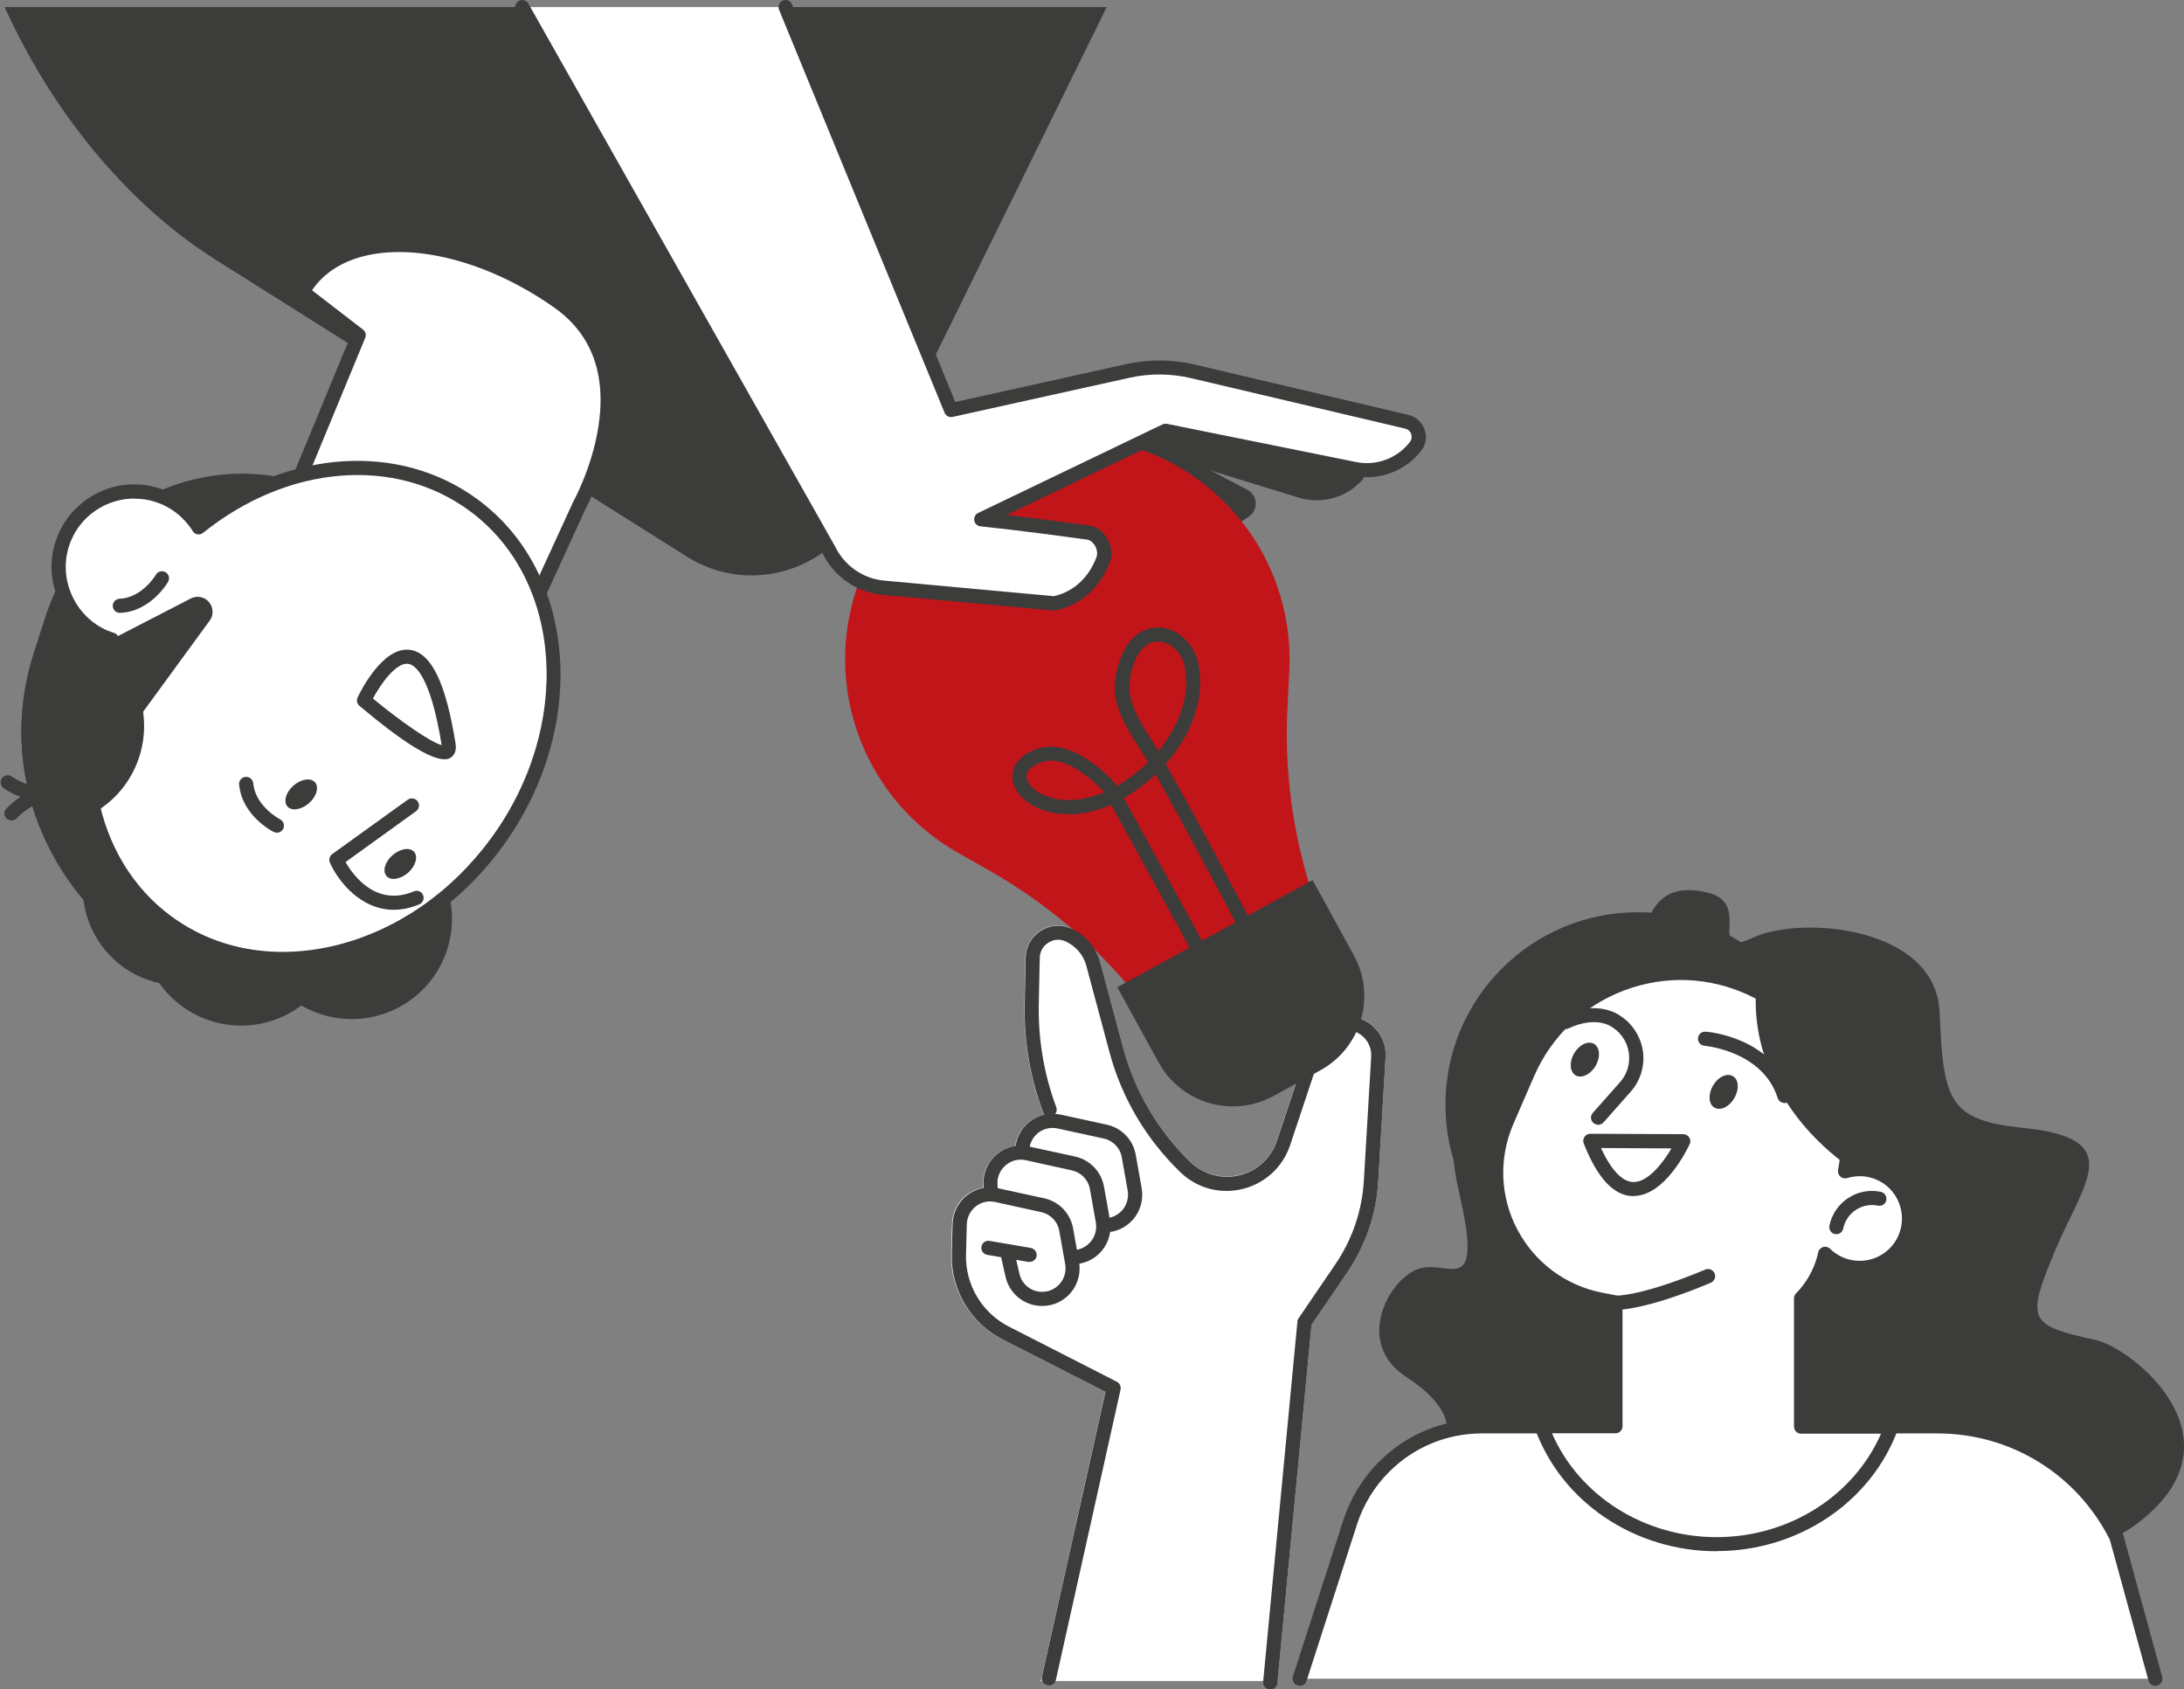 <svg xmlns="http://www.w3.org/2000/svg" xmlns:xlink="http://www.w3.org/1999/xlink" id="Layer_1" viewBox="0 0 161.11 124.6"><rect x="0" y="0" width="161.11" height="124.6" fill="#808080" stroke="none"/><defs><style>.cls-1{fill:#fff;}.cls-2{fill:none;}.cls-3{fill:#3c3c3b;}.cls-4{fill:#c1151a;}.cls-5{clip-path:url(#clippath);}</style><clipPath id="clippath"><rect class="cls-2" y="0" width="161.11" height="124.6"></rect></clipPath></defs><g class="cls-5"><path class="cls-1" d="M73.92,98.76l7.62,3.88-4.76,21.34h17.46l2.51-26.3,2.64-3.87c1.35-1.98,2.14-4.3,2.28-6.7l.54-9.15c.05-.94-.34-1.82-1.08-2.41-.73-.59-1.68-.78-2.59-.52-.91.26-1.64.96-1.94,1.86l-2.41,7.23c-.42,1.27-1.46,2.23-2.76,2.54-1.3.32-2.66-.04-3.63-.98-2.38-2.29-4.09-5.19-4.95-8.39l-1.7-6.34c-.3-1.1-1.06-2-2.09-2.47-.75-.35-1.61-.29-2.31.16-.69.45-1.11,1.2-1.11,2.02l-.07,3.37c-.05,2.74.4,5.42,1.35,7.98.03.08.08.14.14.2-.41.09-.8.26-1.14.53-.57.45-.94,1.08-1.03,1.79-.47.07-.93.25-1.32.56-.65.51-1.04,1.28-1.06,2.14v.37c-.43.08-.85.26-1.22.54-.65.51-1.04,1.28-1.06,2.11l-.06,2.24c-.07,2.61,1.39,5.07,3.72,6.26"></path><path class="cls-3" d="M81.64.52H0h.34c3.33,7.36,8.75,14.34,15.59,18.65l34.75,21.89c4.49,2.83,10.46,1.15,12.8-3.62L81.64.52Z"></path><path class="cls-3" d="M81.22,30.42l10.8,5.71c.74.39.83,1.42.17,1.92-1.36,1.05-3.2,1.24-4.74.48l-12.67-6.18,6.44-1.94Z"></path><path class="cls-3" d="M88.39,29.64l11.56,3.97c.79.27,1.04,1.27.46,1.88-1.18,1.25-2.97,1.71-4.61,1.21l-13.47-4.14,6.06-2.91Z"></path><path class="cls-3" d="M103.78,101.59c1.84,1.18,2.78,2.43,2.91,3.35,0,0,40.17,15.31,50.75,7.59,8.56-6.25-.17-13.11-2.81-13.69-4.95-1.1-5.22-1.37-3.03-6.6,2.2-5.22,5.31-8.29-2.47-9.07-5.5-.55-5.77-2.2-6.05-8.52-.28-6.32-10.17-7.15-13.75-5.5-3.57,1.65,0-2.47-3.3-3.3-3.3-.83-4.12,1.1-4.67,2.47-.55,1.37-7.42,1.92-8.8,6.87-1.37,4.95-6.87,4.4-4.95,12.64,1.92,8.25-.82,4.95-3.03,5.77-2.2.82-4.67,5.5-.82,7.97"></path><path class="cls-1" d="M159,123.81l-2.86-10.44c-2.5-5.01-7.62-8.17-13.22-8.17h-33.59c-2.71,0-5.31,1.08-7.22,2.99-1.12,1.12-1.97,2.49-2.47,3.99l-3.75,11.63h63.11Z"></path><path class="cls-3" d="M95.88,124.33c-.05,0-.11,0-.16-.03-.28-.09-.43-.38-.34-.66l3.75-11.63c.53-1.58,1.43-3.03,2.6-4.2,2.03-2.03,4.72-3.14,7.59-3.14h33.59c5.83,0,11.08,3.24,13.69,8.46.02.03.03.06.04.1l2.86,10.45c.08.28-.09.56-.37.64-.28.08-.56-.09-.64-.37l-2.85-10.39c-2.44-4.84-7.31-7.84-12.73-7.84h-33.59c-2.59,0-5.02,1.01-6.85,2.84-1.06,1.06-1.87,2.37-2.34,3.79l-3.75,11.63c-.07.22-.28.36-.5.36"></path><path class="cls-3" d="M135.01,81.47c0,7.84-6.35,14.19-14.19,14.19s-14.19-6.35-14.19-14.19,6.36-14.19,14.19-14.19,14.19,6.35,14.19,14.19"></path><path class="cls-1" d="M137.92,86.31c-.62-.13-1.24-.09-1.81.09,1.04-5.49-1.74-11.04-6.85-13.45-6.3-2.97-13.8-.14-16.57,6.25l-1.52,3.5c-2.42,5.6.94,12,6.93,13.18l1.09.21v9.13h-5.46c1.84,5.05,6.92,8.67,12.9,8.67s11.06-3.63,12.9-8.67h-6.67v-9.46c.81-.82,1.43-1.86,1.72-3.06l.05-.22c.48.48,1.1.83,1.82.97,1.97.4,3.9-.87,4.3-2.84s-.87-3.9-2.84-4.3"></path><path class="cls-3" d="M114.5,105.74c2.01,4.59,6.79,7.63,12.13,7.63s10.12-3.04,12.13-7.63h-5.9c-.29,0-.52-.24-.52-.52v-9.46c0-.14.05-.27.15-.37.78-.79,1.32-1.76,1.59-2.82l.05-.22c.04-.18.18-.32.36-.38.18-.05.38,0,.51.13.43.42.97.71,1.56.83,1.69.34,3.34-.74,3.68-2.43.17-.82,0-1.65-.45-2.35-.46-.7-1.16-1.17-1.98-1.34-.51-.1-1.05-.08-1.55.08-.17.05-.37.01-.5-.11s-.2-.31-.17-.49c1.01-5.29-1.69-10.59-6.56-12.88-2.92-1.37-6.18-1.5-9.2-.37-3.02,1.14-5.39,3.39-6.67,6.35l-1.52,3.5c-1.09,2.52-.99,5.36.29,7.79,1.28,2.43,3.56,4.13,6.25,4.66l1.09.21c.24.05.42.26.42.51v9.13c0,.29-.23.52-.52.52h-4.68ZM126.63,114.41c-6.04,0-11.43-3.62-13.39-9.02-.06-.16-.03-.34.06-.48.1-.14.26-.22.43-.22h4.93v-8.18l-.67-.13c-3.01-.59-5.55-2.49-6.98-5.2-1.43-2.71-1.54-5.88-.32-8.7l1.52-3.5c1.4-3.22,3.97-5.68,7.26-6.92,3.29-1.24,6.84-1.1,10.02.4,5.07,2.39,7.97,7.76,7.27,13.27.43-.05.86-.03,1.28.06,1.09.22,2.03.86,2.64,1.79.61.93.83,2.04.6,3.13-.46,2.25-2.67,3.7-4.92,3.24-.51-.1-.99-.3-1.43-.59-.32.96-.85,1.85-1.55,2.59v8.73h6.15c.17,0,.33.08.43.22.1.14.12.32.06.48-1.96,5.4-7.35,9.02-13.39,9.02"></path><path class="cls-3" d="M135.46,91.02s-.07,0-.1,0c-.28-.06-.46-.33-.41-.62.36-1.73,2.05-2.86,3.79-2.5.28.06.46.33.41.62-.06.28-.33.46-.62.4-1.17-.24-2.32.52-2.56,1.69-.05.25-.27.42-.51.42"></path><path class="cls-3" d="M117.89,82.95c-.12,0-.25-.04-.35-.13-.22-.19-.24-.52-.04-.74l2.01-2.27c.52-.58.75-1.36.65-2.13-.1-.77-.53-1.46-1.18-1.89-.02,0-.03-.02-.05-.03-.04-.03-1.15-.88-3.23.09-.26.12-.57,0-.69-.25-.12-.26,0-.57.25-.69,2.54-1.18,4.07-.14,4.31.04.89.59,1.48,1.55,1.63,2.61.14,1.07-.19,2.15-.91,2.96l-2.01,2.27c-.1.11-.25.17-.39.17"></path><path class="cls-3" d="M127.79,81.21c-.45.58-1.1.74-1.46.37-.35-.38-.27-1.15.18-1.73.45-.58,1.1-.74,1.46-.37s.27,1.15-.18,1.73"></path><path class="cls-3" d="M117.55,78.83c-.45.58-1.11.74-1.46.37-.35-.38-.28-1.15.18-1.73.45-.58,1.1-.74,1.46-.37.36.38.28,1.15-.17,1.73"></path><path class="cls-1" d="M117.31,84.14l6.86.03s-3.69,7.94-6.86-.03"></path><path class="cls-3" d="M118.1,84.67c.75,1.62,1.56,2.48,2.37,2.51,1.09.04,2.21-1.42,2.83-2.48l-5.2-.03ZM120.51,88.22h-.06c-1.41-.04-2.6-1.31-3.62-3.88-.06-.16-.04-.34.05-.49.1-.14.26-.23.43-.23h0l6.86.03c.18,0,.34.09.44.24.1.15.11.34.03.5-.18.39-1.84,3.82-4.14,3.82"></path><path class="cls-3" d="M136.18,85.9c.77-5.22-1.87-10.4-6.64-12.8-.3,4.87,2.28,9.6,6.64,12.8"></path><path class="cls-3" d="M131.64,81.35c-.22,0-.43-.14-.5-.36-1.11-3.49-5.36-3.85-5.4-3.86-.29-.02-.5-.27-.48-.56.02-.29.27-.5.56-.48.2.01,4.98.41,6.31,4.58.09.27-.06.57-.34.66-.05.02-.11.03-.16.03"></path><path class="cls-3" d="M119.18,96.61c-.28,0-.51-.22-.52-.5-.01-.29.21-.53.5-.54,2.43-.1,6.58-1.92,6.63-1.93.26-.12.57,0,.69.27.12.26,0,.57-.27.69-.18.08-4.38,1.91-7,2.02h-.02"></path><path class="cls-3" d="M29.36,37.86l-6.92-2.21c-7.96-2.54-16.54,1.89-19.09,9.84l-.87,2.74c-3.18,9.96,2.36,20.72,12.32,23.9l1.64-2.5c6.24,2,12.99-1.48,14.98-7.72l3.96-12.39c1.56-4.86-1.15-10.11-6.01-11.66"></path><path class="cls-1" d="M22.33,21.54l4.13,3.19-10.16,24.58,17.5,7.44,8.93-19.46s5.6-9.98-1.56-15.02c-7.16-5.04-15.46-5.59-18.53-1.23-.11.17-.22.34-.32.51"></path><path class="cls-3" d="M16.98,49.02l16.56,7.04,8.72-19c.03-.06,1.39-2.51,1.87-5.51.63-3.92-.47-6.91-3.25-8.87-6.92-4.87-14.9-5.48-17.8-1.36-.02.03-.04.06-.06.09l3.76,2.9c.19.14.25.39.16.61l-9.96,24.1ZM33.8,57.26c-.07,0-.14-.01-.2-.04l-17.51-7.44c-.26-.11-.38-.42-.28-.68l10.01-24.21-3.81-2.94c-.2-.16-.26-.45-.13-.67.1-.19.22-.38.35-.55,3.23-4.59,11.87-4.09,19.25,1.11,7.46,5.25,1.77,15.6,1.71,15.7l-8.91,19.42c-.09.19-.28.31-.47.31"></path><path class="cls-3" d="M20.14,67.67c1.21-3.78-.88-7.82-4.66-9.03-3.78-1.21-7.82.88-9.03,4.66-1.21,3.78.87,7.82,4.65,9.03,3.78,1.21,7.82-.88,9.03-4.66"></path><path class="cls-3" d="M13.45,69.36c-7.1-3.31-10.89-11.33-8.73-19.01,2.03-.58,4.26-.58,6.45.12,5.69,1.82,8.9,7.68,7.17,13.1-.82,2.58-2.62,4.59-4.89,5.79"></path><path class="cls-3" d="M5.28,57.86c-1.88-7.61,2-15.59,9.34-18.72,1.72,1.22,3.12,2.96,3.95,5.1,2.15,5.57-.4,11.75-5.71,13.8-2.53.98-5.22.84-7.58-.18"></path><path class="cls-3" d="M24.9,67.81c1.21-3.78-.88-7.82-4.66-9.03-3.78-1.21-7.82.88-9.03,4.66-1.21,3.78.87,7.82,4.65,9.03,3.78,1.21,7.82-.88,9.03-4.66"></path><path class="cls-3" d="M32.99,70.02c1.24-3.89-.9-8.04-4.79-9.29-3.88-1.24-8.04.9-9.29,4.79-1.24,3.89.9,8.04,4.79,9.29,3.89,1.24,8.05-.9,9.29-4.79"></path><path class="cls-3" d="M24.83,70.5c1.24-3.89-.9-8.04-4.79-9.29-3.89-1.24-8.04.9-9.29,4.79-1.24,3.89.9,8.04,4.79,9.29,3.89,1.24,8.04-.9,9.29-4.79"></path><path class="cls-3" d="M3.29,59.12c-1.63,0-2.95-.94-3.03-1-.23-.17-.28-.5-.11-.73s.5-.28.73-.11c.02.01,1.96,1.39,3.74.48.25-.13.57-.03.7.23.13.26.03.57-.23.7-.61.31-1.22.43-1.8.43"></path><path class="cls-3" d="M.85,60.51c-.12,0-.25-.04-.35-.13-.22-.19-.24-.52-.04-.73.08-.09,2.04-2.26,4.59-1.58.28.07.45.36.37.64-.07.28-.36.45-.64.37-1.93-.51-3.53,1.25-3.55,1.27-.1.12-.24.17-.39.17"></path><path class="cls-1" d="M36.62,62.17c-6.24,8.49-17.12,11.11-24.29,5.83-6.06-4.46-7.54-13.12-4.08-20.82-.17-.05-.34-.11-.52-.18-2.58-1.09-3.98-4.04-3.19-6.73.89-3.03,4.09-4.71,7.07-3.75,1.32.42,2.36,1.29,3.03,2.37,6.24-5.01,14.47-5.91,20.28-1.64,7.17,5.27,7.92,16.43,1.68,24.92"></path><path class="cls-3" d="M9.91,36.77c-.81,0-1.63.2-2.37.59-1.22.65-2.1,1.73-2.49,3.05-.72,2.43.55,5.11,2.89,6.1.15.06.31.11.47.17.14.04.26.15.32.28.06.13.06.29,0,.43-3.44,7.67-1.83,15.97,3.91,20.19,3.34,2.46,7.63,3.22,12.06,2.16,4.47-1.08,8.55-3.87,11.5-7.88,6.06-8.25,5.36-19.1-1.57-24.19-5.5-4.04-13.4-3.39-19.65,1.63-.11.09-.26.13-.41.11-.15-.03-.28-.11-.35-.24-.64-1.02-1.62-1.79-2.75-2.15-.51-.17-1.03-.24-1.55-.24M20.84,71.25c-3.24,0-6.28-.96-8.82-2.83-6.02-4.42-7.82-12.97-4.47-20.94,0,0,0,0-.02,0-2.82-1.19-4.35-4.42-3.49-7.36.47-1.59,1.54-2.9,3-3.68,1.47-.78,3.15-.93,4.73-.42,1.19.38,2.23,1.12,2.99,2.12,6.55-5,14.72-5.54,20.47-1.31,7.39,5.43,8.2,16.94,1.8,25.66-3.09,4.21-7.39,7.14-12.09,8.28-1.39.33-2.76.5-4.1.5"></path><path class="cls-3" d="M21.65,57.94c.56-.49,1.28-.6,1.59-.24.31.36.11,1.05-.45,1.54s-1.28.6-1.59.24c-.31-.36-.11-1.05.45-1.54"></path><path class="cls-3" d="M28.96,63.07c.56-.49,1.28-.6,1.59-.24.31.36.11,1.05-.45,1.54s-1.28.6-1.59.24c-.31-.36-.11-1.05.45-1.54"></path><path class="cls-3" d="M20.42,61.41c-.08,0-.16-.02-.23-.05-.1-.05-2.33-1.19-2.55-3.49-.03-.29.18-.54.47-.57.29-.03.54.18.57.47.17,1.72,1.96,2.65,1.98,2.66.26.13.36.44.23.7-.09.18-.28.29-.47.29"></path><path class="cls-3" d="M27.51,51.52c1.96,1.62,4.25,3.23,5.07,3.43-.84-5.21-2-5.93-2.47-5.99-.89-.12-2.03,1.49-2.6,2.56M32.79,56c-1.06,0-3.17-1.32-6.27-3.94-.18-.15-.24-.4-.14-.62.18-.39,1.85-3.79,3.87-3.51,1.57.22,2.64,2.43,3.36,6.93.1.65-.21.94-.4,1.04-.11.07-.26.1-.42.1"></path><path class="cls-3" d="M29.04,67.1c-2.43,0-4.09-2.1-4.7-3.47-.1-.23-.03-.49.17-.64l5.57-4.01c.24-.17.56-.11.73.12.17.24.12.56-.12.73l-5.2,3.75c.55.96,2.25,3.34,5.04,2.16.27-.11.57.01.68.28.11.26-.01.57-.28.68-.67.28-1.3.4-1.89.4"></path><path class="cls-3" d="M8.94,54.71l6.53-8.94c.21-.28.26-.64.16-.98-.21-.65-.94-.96-1.55-.65l-5.88,3.03.73,7.53Z"></path><path class="cls-3" d="M8.84,45.2c-.28,0-.51-.22-.52-.5-.01-.29.21-.53.5-.54,1.67-.07,2.67-1.75,2.68-1.77.14-.25.46-.33.71-.19.25.14.33.46.19.71-.05.09-1.29,2.2-3.54,2.29h-.02"></path><path class="cls-3" d="M2.9,60.93c-1.54-3.93-1.8-8.39-.42-12.7l.66-2.06c.78-.01,1.57.1,2.35.34,3.89,1.24,6.03,5.4,4.79,9.29-1.04,3.25-4.12,5.28-7.38,5.12"></path><path class="cls-4" d="M63,44.04h0c-2.12,7.28,1.03,15.06,7.61,18.82l2.48,1.41c6.09,3.48,11.1,8.57,14.47,14.72l.28.5,12.04-6.61-.27-.5c-3.38-6.15-4.98-13.11-4.64-20.11l.14-2.85c.37-7.57-4.5-14.41-11.79-16.53-8.69-2.53-17.79,2.46-20.32,11.15"></path><path class="cls-3" d="M97.4,78.94l-3.45,1.89c-3.03,1.66-6.82.55-8.48-2.47l-3.05-5.55,14.41-7.9,3.04,5.55c1.66,3.03.55,6.82-2.47,8.48"></path><path class="cls-3" d="M85.41,47.32h0c-.92,0-1.64.86-1.98,2.35-.34,1.5,0,2.58,1.59,5.03.12.18.26.42.43.69,1.54-1.87,2.43-4.21,1.91-6.37-.23-.95-1.08-1.7-1.94-1.7M77.53,56.1c-.23,0-.45.03-.67.11-.5.17-1.3.56-1.09,1.28.28.95,2.12,1.93,4.49,1.34.4-.1.8-.23,1.2-.4-.32-.35-2.19-2.33-3.93-2.33M88.48,70.64c-.18,0-.36-.1-.46-.27l-6.05-11.02c-.48.21-.97.38-1.46.5-2.87.71-5.29-.5-5.75-2.06-.25-.86.07-1.98,1.75-2.56,2.72-.93,5.66,2.43,5.78,2.58.03.03.04.06.06.09l.04.07c.82-.47,1.6-1.07,2.3-1.76-.22-.38-.42-.7-.57-.93-1.57-2.41-2.19-3.82-1.73-5.83.65-2.85,2.31-3.16,3-3.17,1.35-.01,2.63,1.07,2.97,2.5.63,2.66-.48,5.44-2.37,7.57,2.19,3.82,6.23,11.48,6.43,11.86.13.25.03.57-.22.7-.25.14-.57.04-.7-.22-.05-.09-4.03-7.65-6.26-11.57-.72.68-1.51,1.27-2.34,1.74l6.03,10.99c.14.25.04.57-.21.71-.08.04-.17.06-.25.06"></path><path class="cls-3" d="M93.7,124.6s-.03,0-.05,0c-.29-.03-.5-.28-.47-.57l2.53-26.57c0-.09.04-.17.09-.24l2.71-3.98c1.25-1.83,1.97-3.96,2.1-6.17l.54-9.15c.03-.6-.22-1.16-.68-1.54-.47-.38-1.08-.5-1.65-.33-.58.17-1.04.61-1.24,1.18l-2.41,7.23c-.54,1.62-1.85,2.82-3.5,3.23-1.65.41-3.38-.05-4.6-1.24-2.52-2.43-4.33-5.49-5.23-8.87l-1.7-6.34c-.21-.8-.77-1.45-1.51-1.8-.43-.2-.91-.17-1.3.09-.4.25-.63.67-.63,1.15l-.07,3.38c-.05,2.6.38,5.16,1.29,7.6.1.27-.04.57-.31.67-.27.1-.57-.04-.67-.31-.95-2.56-1.41-5.25-1.35-7.98l.07-3.37c0-.81.41-1.57,1.11-2.01.69-.45,1.56-.51,2.3-.16,1.03.48,1.79,1.38,2.09,2.47l1.7,6.34c.86,3.19,2.57,6.09,4.95,8.39.97.93,2.32,1.3,3.63.98,1.3-.32,2.33-1.27,2.76-2.55l2.41-7.23c.3-.9,1.03-1.59,1.94-1.85.91-.26,1.85-.07,2.59.52.73.59,1.13,1.47,1.07,2.41l-.54,9.15c-.14,2.4-.93,4.71-2.28,6.7l-2.64,3.87-2.52,26.44c-.03.27-.25.47-.52.47"></path><path class="cls-3" d="M77.36,124.29s-.08,0-.11-.01c-.28-.06-.46-.34-.39-.62l4.69-21.01-7.62-3.88c-2.33-1.19-3.79-3.65-3.72-6.26l.06-2.24c.02-.83.41-1.6,1.06-2.11.65-.51,1.49-.7,2.3-.52l3.4.74c1.1.24,1.93,1.11,2.13,2.22l.44,2.47c.14.81-.08,1.63-.6,2.26-.52.63-1.3.99-2.12.99-1.3,0-2.4-.88-2.7-2.14l-.3-1.32c-.07-.28.11-.56.39-.62.28-.07.56.11.63.39l.3,1.31c.18.79.87,1.34,1.68,1.34.51,0,.99-.23,1.32-.62.33-.39.46-.9.38-1.41l-.44-2.47c-.12-.69-.64-1.23-1.33-1.38l-3.4-.75c-.5-.11-1.02,0-1.43.33-.4.32-.65.8-.66,1.31l-.06,2.24c-.06,2.22,1.18,4.3,3.16,5.31l7.97,4.07c.21.11.32.35.27.58l-4.77,21.41c-.05.24-.27.41-.51.41"></path><path class="cls-3" d="M79.14,93.24c-.29,0-.52-.23-.52-.52s.23-.52.52-.52c.51,0,.99-.23,1.32-.62s.46-.9.38-1.41l-.44-2.47c-.12-.69-.65-1.23-1.33-1.38l-3.4-.75c-.5-.11-1.02,0-1.43.33-.41.32-.65.8-.66,1.31l.03.8c0,.29-.21.53-.5.54-.3.01-.53-.21-.54-.5l-.03-.83c.02-.86.41-1.63,1.06-2.14.65-.51,1.49-.7,2.3-.52l3.41.74c1.09.24,1.93,1.11,2.13,2.22l.44,2.47c.14.81-.08,1.63-.6,2.26-.53.63-1.3.99-2.12.99"></path><path class="cls-3" d="M81.49,90.89c-.29,0-.52-.23-.52-.52s.23-.52.52-.52c.51,0,.99-.23,1.32-.62s.46-.91.38-1.41l-.44-2.47c-.12-.69-.65-1.23-1.33-1.38l-3.4-.74c-.5-.11-1.02,0-1.43.32-.41.32-.65.8-.66,1.31,0,.29-.26.52-.53.51-.29,0-.52-.25-.51-.53.02-.83.41-1.6,1.06-2.11.65-.51,1.49-.7,2.3-.52l3.4.74c1.1.24,1.93,1.11,2.13,2.22l.44,2.47c.14.81-.08,1.63-.6,2.26-.53.63-1.3.99-2.12.99"></path><path class="cls-3" d="M75.95,93.07s-.06,0-.09,0l-3.03-.52c-.29-.05-.48-.32-.43-.6.05-.29.31-.48.6-.43l3.04.52c.28.05.47.32.43.6-.04.25-.27.43-.52.43"></path><path class="cls-1" d="M57.95.52l12.21,29.74,13.06-2.89c1.57-.35,3.2-.34,4.77.03l15.79,3.72c.81.19,1.16,1.15.66,1.81-1.05,1.37-2.79,2.02-4.48,1.68l-13.96-2.82-13.6,6.53c2.68.27,5.93.7,7.89.98.81.11,1.41,1.18,1.11,1.98-.65,1.74-1.96,2.92-3.61,3.24l-12.61-1.16c-1.74-.16-3.27-1.22-4.03-2.8L38.52.52h19.43Z"></path><path class="cls-3" d="M77.77,45.03s-.03,0-.05,0l-12.61-1.16c-1.92-.17-3.62-1.36-4.45-3.1L38.07.78c-.14-.25-.05-.57.2-.71.25-.14.57-.05.71.2l22.61,40.01c.69,1.43,2.07,2.4,3.62,2.54l12.53,1.15c1.43-.31,2.58-1.36,3.15-2.89.09-.24.04-.56-.12-.84-.15-.24-.36-.41-.57-.44-1.77-.24-5.13-.7-7.87-.98-.23-.02-.42-.2-.46-.43-.04-.23.08-.46.29-.56l13.6-6.53c.1-.05.22-.06.33-.04l13.96,2.82c1.48.3,3.04-.28,3.96-1.49.13-.17.16-.38.09-.58-.07-.21-.24-.35-.45-.4l-15.79-3.72c-1.48-.35-3.05-.36-4.53-.03l-13.06,2.89c-.24.06-.5-.08-.59-.31L57.47.72c-.11-.27.02-.57.28-.68.27-.11.57.02.68.28l12.04,29.33,12.63-2.8c1.64-.36,3.37-.35,5,.03l15.79,3.72c.56.13,1,.53,1.2,1.07.19.53.1,1.12-.24,1.56-1.16,1.51-3.13,2.25-5,1.87l-13.79-2.78-11.8,5.66c2.3.27,4.7.59,6.09.78.53.07,1.01.41,1.32.94.33.55.41,1.2.21,1.74-.71,1.91-2.17,3.21-4,3.57-.03,0-.07,0-.1,0"></path></g></svg>
